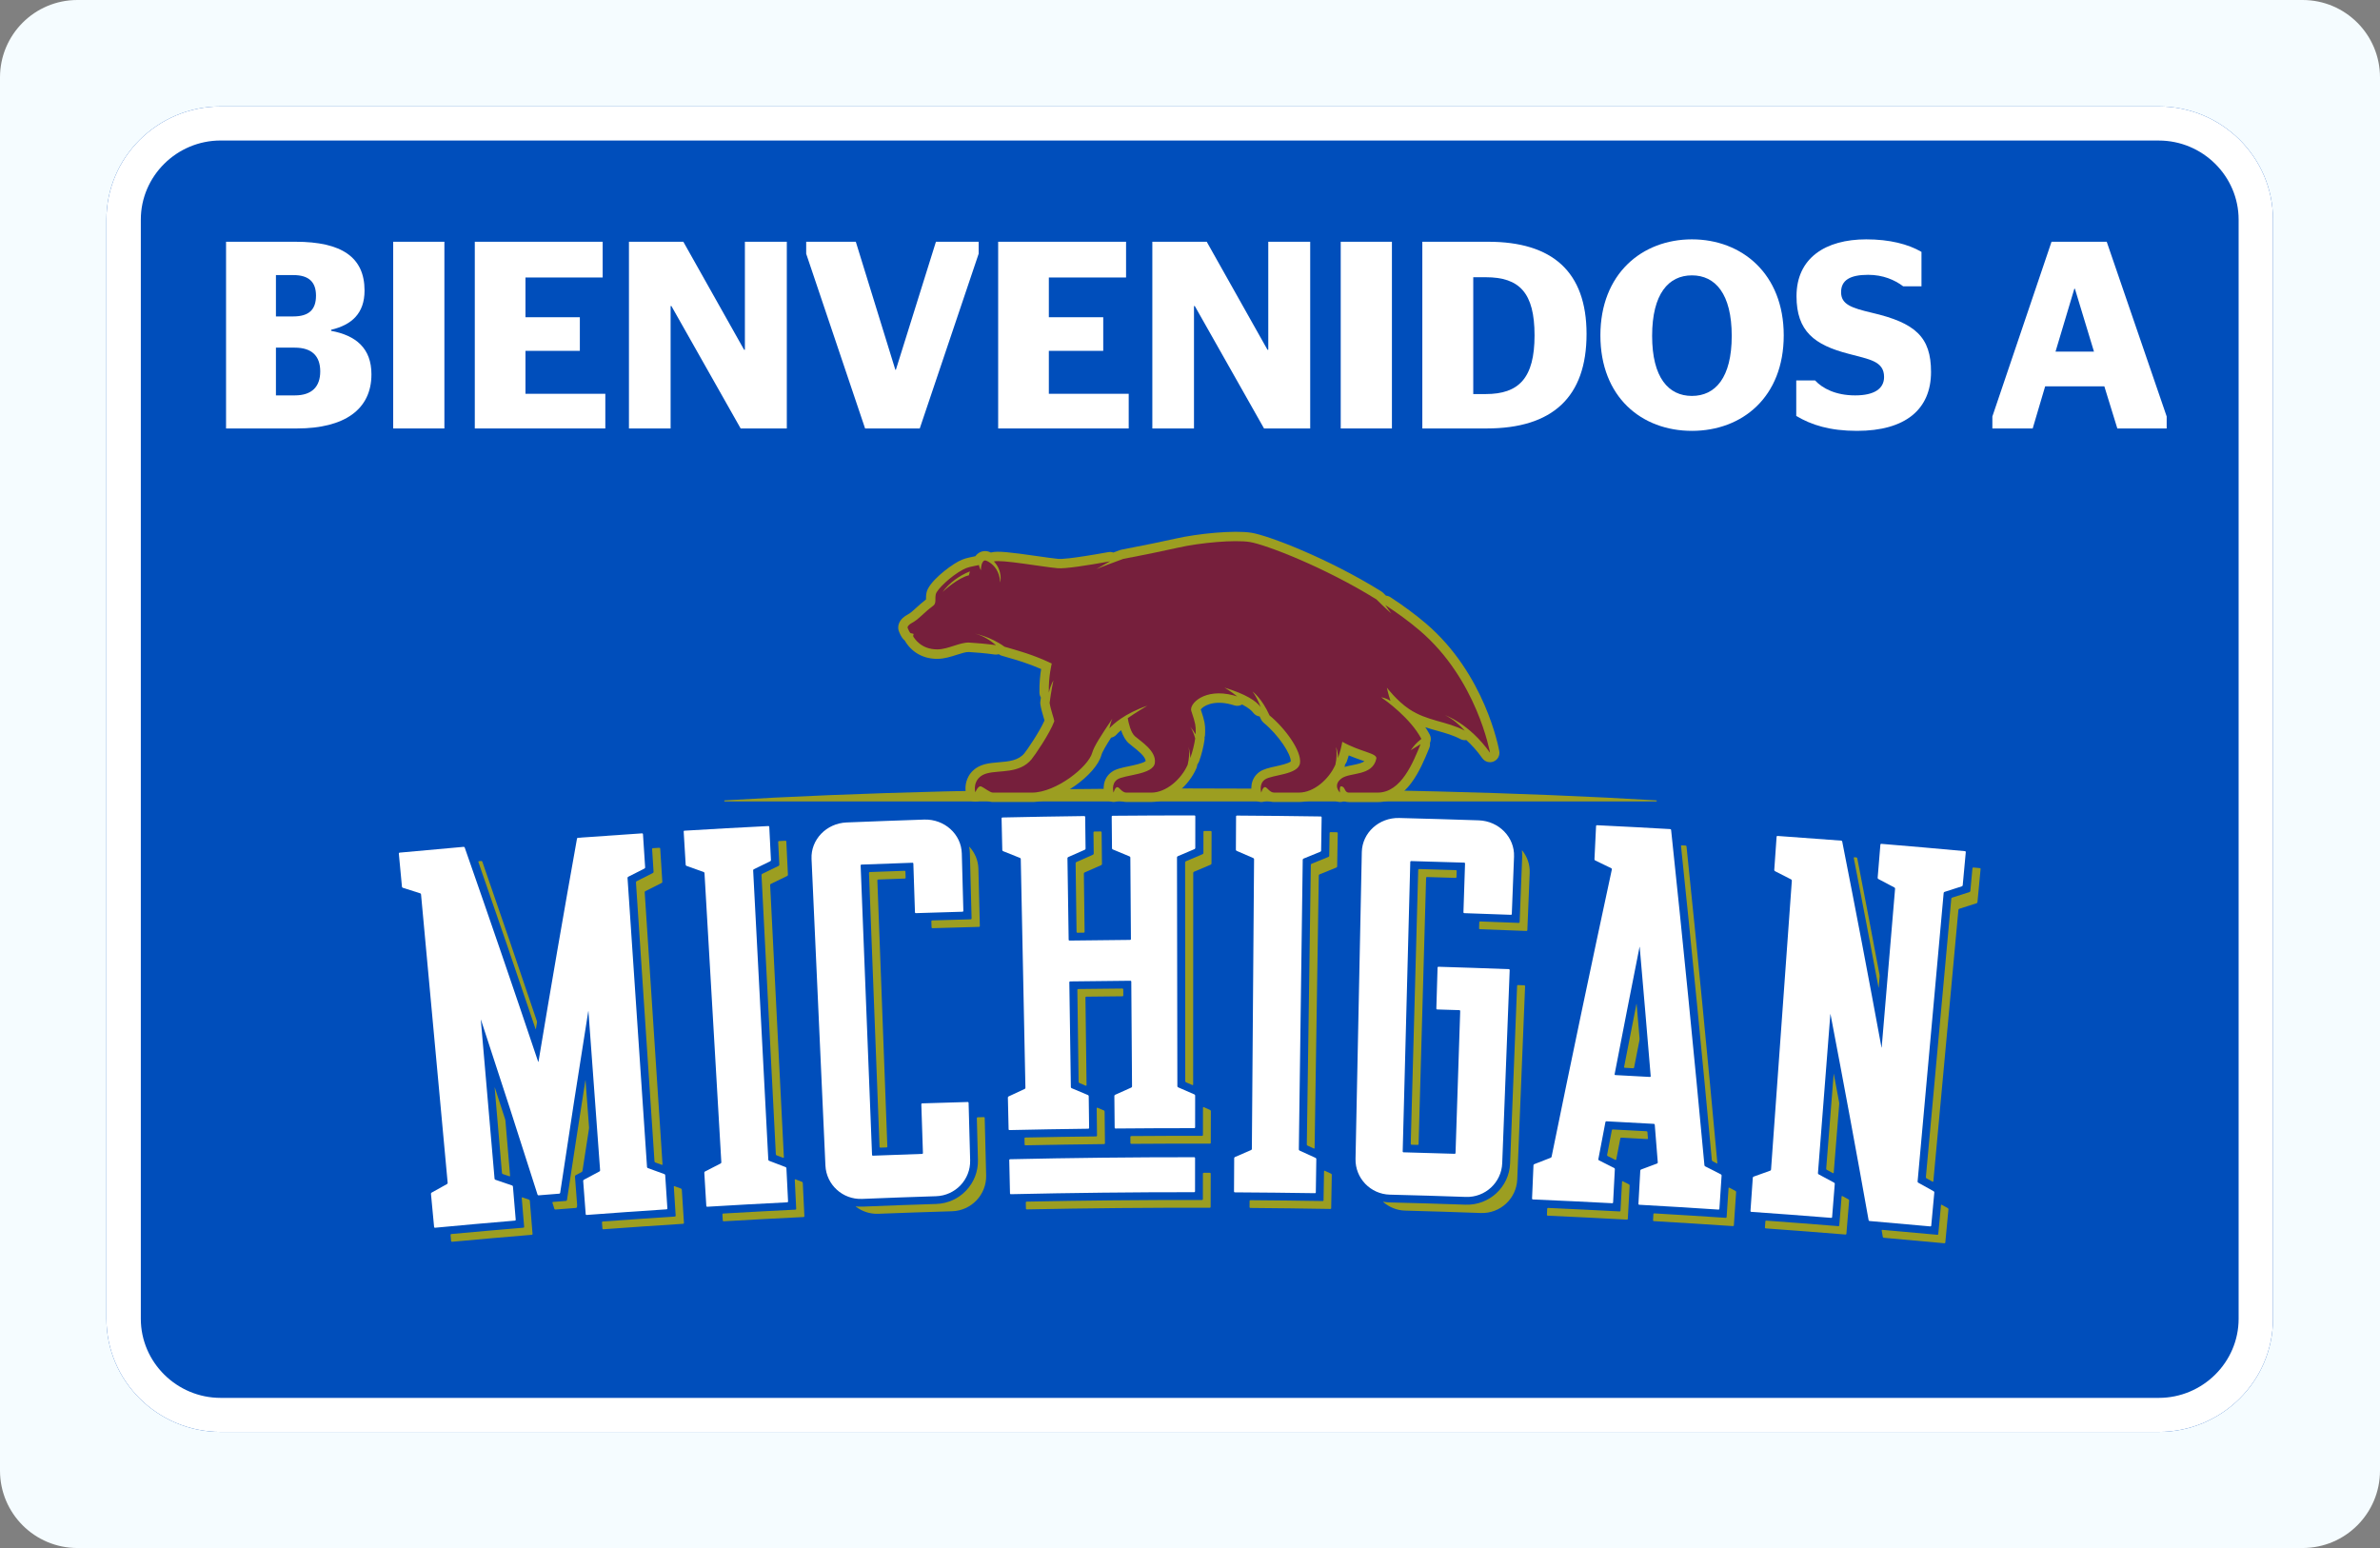 <?xml version="1.0" encoding="UTF-8"?> <svg xmlns="http://www.w3.org/2000/svg" width="246" height="160" viewBox="0 0 246 160" fill="none"><rect x="0" y="0" width="246" height="160" fill="#808080" stroke="none"/><path d="M0 8C0 3.582 3.582 0 8 0H238C242.418 0 246 3.582 246 8V152C246 156.418 242.418 160 238 160H8C3.582 160 0 156.418 0 152V8Z" fill="#F5FCFF"></path><path d="M223.134 11H22.808C16.298 11 11 16.248 11 22.697V136.303C11 142.752 16.298 148 22.808 148H223.134C229.644 148 234.942 142.752 234.942 136.303V22.697C234.942 16.248 229.644 11 223.134 11Z" fill="#004EBB"></path><path d="M223.134 14.526C227.67 14.526 231.387 18.203 231.387 22.701V136.307C231.387 140.801 227.674 144.482 223.134 144.482H22.808C18.272 144.482 14.556 140.804 14.556 136.307V22.697C14.556 18.203 18.268 14.522 22.808 14.522H223.134V14.526ZM223.134 11H22.808C16.298 11 11 16.248 11 22.697V136.303C11 142.752 16.298 148 22.808 148H223.134C229.644 148 234.942 142.752 234.942 136.303V22.697C234.942 16.248 229.644 11 223.134 11Z" fill="white"></path><g clip-path="url(#clip0_5578_9378)"><path d="M144.626 84.546C142.53 84.493 140.798 86.079 140.759 88.072C140.542 98.642 140.326 109.212 140.109 119.783C140.07 121.779 141.658 123.428 143.66 123.477C146.277 123.541 148.892 123.619 151.51 123.711C153.508 123.78 155.193 122.226 155.271 120.233C155.529 113.573 155.784 106.914 156.043 100.255C156.045 100.21 156.009 100.174 155.962 100.171C153.533 100.077 151.104 99.994 148.675 99.922C148.631 99.919 148.592 99.955 148.589 99.999C148.548 101.418 148.503 102.836 148.462 104.252C148.462 104.296 148.495 104.332 148.542 104.335C149.311 104.357 150.08 104.382 150.849 104.407C150.893 104.41 150.929 104.446 150.929 104.491C150.768 109.387 150.607 114.281 150.446 119.178C150.444 119.222 150.408 119.255 150.363 119.255C148.595 119.197 146.83 119.144 145.061 119.1C145.017 119.1 144.981 119.061 144.984 119.017C145.245 109.038 145.508 99.056 145.769 89.076C145.769 89.032 145.808 88.996 145.855 88.999C147.687 89.046 149.517 89.101 151.349 89.16C151.396 89.162 151.432 89.199 151.429 89.243C151.374 90.928 151.318 92.613 151.263 94.298C151.26 94.342 151.296 94.378 151.343 94.381C152.956 94.434 154.566 94.492 156.176 94.553C156.223 94.556 156.262 94.52 156.262 94.475C156.34 92.496 156.415 90.517 156.492 88.538C156.57 86.545 154.935 84.86 152.839 84.788C150.105 84.696 147.365 84.616 144.626 84.546Z" fill="white"></path><path d="M156.809 101.89C156.811 101.845 156.848 101.812 156.895 101.812C157.114 101.82 157.336 101.829 157.555 101.84C157.6 101.843 157.636 101.879 157.636 101.923C157.367 108.582 157.095 115.242 156.825 121.901C156.742 123.894 155.06 125.446 153.064 125.373C150.452 125.279 147.84 125.196 145.231 125.126C144.37 125.104 143.596 124.771 142.988 124.252C142.954 124.224 142.963 124.208 143.007 124.213C143.215 124.249 143.426 124.274 143.646 124.28C146.26 124.344 148.875 124.421 151.487 124.513C153.925 124.596 155.987 122.697 156.084 120.263C156.323 114.14 156.564 108.016 156.809 101.89ZM157.07 95.311C157.067 95.355 157.028 95.389 156.984 95.389C155.651 95.336 154.319 95.286 152.986 95.239C152.939 95.236 152.903 95.272 152.9 95.317C152.892 95.53 152.886 95.744 152.878 95.958C152.875 96.002 152.911 96.038 152.959 96.041C154.566 96.097 156.176 96.158 157.783 96.222C157.83 96.224 157.866 96.188 157.869 96.144C157.95 94.165 158.03 92.185 158.111 90.206C158.147 89.346 157.852 88.552 157.35 87.913C157.322 87.877 157.303 87.886 157.308 87.93C157.333 88.138 157.344 88.352 157.336 88.569C157.247 90.82 157.158 93.065 157.07 95.311ZM146.588 89.901C146.33 99.344 146.074 108.791 145.816 118.234C145.816 118.278 145.85 118.314 145.894 118.317C146.111 118.323 146.327 118.328 146.544 118.334C146.588 118.334 146.627 118.301 146.627 118.256C146.885 109.079 147.146 99.902 147.404 90.725C147.404 90.681 147.443 90.645 147.49 90.648C148.481 90.675 149.472 90.706 150.46 90.736C150.508 90.739 150.546 90.703 150.546 90.659C150.552 90.445 150.56 90.231 150.566 90.017C150.569 89.973 150.53 89.937 150.485 89.934C149.214 89.893 147.943 89.856 146.674 89.82C146.627 89.82 146.591 89.856 146.588 89.901Z" fill="#9C9E21"></path><path d="M87.51 85.007C85.414 85.093 83.79 86.786 83.882 88.779C84.359 99.341 84.839 109.904 85.317 120.463C85.408 122.456 87.105 123.999 89.103 123.916C91.651 123.811 94.202 123.719 96.751 123.638C98.749 123.575 100.329 121.915 100.276 119.919C100.223 117.94 100.168 115.958 100.115 113.979C100.115 113.934 100.076 113.898 100.032 113.901C98.458 113.945 96.881 113.992 95.307 114.042C95.263 114.045 95.227 114.081 95.229 114.126C95.285 115.811 95.34 117.496 95.396 119.18C95.399 119.225 95.363 119.261 95.318 119.264C93.619 119.319 91.918 119.383 90.219 119.45C90.175 119.453 90.136 119.416 90.136 119.372C89.742 109.396 89.347 99.419 88.956 89.446C88.953 89.401 88.989 89.365 89.037 89.362C90.796 89.293 92.559 89.229 94.319 89.171C94.366 89.168 94.405 89.204 94.405 89.249C94.46 90.933 94.516 92.618 94.572 94.303C94.574 94.348 94.61 94.381 94.657 94.381C96.27 94.328 97.88 94.278 99.493 94.234C99.54 94.234 99.576 94.195 99.574 94.151C99.521 92.171 99.465 90.19 99.413 88.21C99.36 86.215 97.617 84.643 95.521 84.71C92.848 84.802 90.177 84.896 87.51 85.007Z" fill="white"></path><path d="M100.967 115.564C100.967 115.519 101 115.483 101.048 115.48C101.264 115.475 101.481 115.469 101.697 115.464C101.741 115.464 101.78 115.497 101.78 115.541C101.83 117.521 101.88 119.502 101.93 121.482C101.98 123.477 100.401 125.135 98.405 125.193C95.859 125.268 93.317 125.357 90.771 125.454C89.911 125.487 89.117 125.207 88.476 124.729C88.44 124.702 88.448 124.685 88.492 124.691C88.703 124.713 88.914 124.724 89.134 124.715C91.679 124.61 94.227 124.518 96.773 124.438C99.21 124.36 101.142 122.328 101.081 119.894C101.045 118.453 101.006 117.01 100.967 115.564ZM100.426 94.936C100.426 94.981 100.39 95.017 100.345 95.019C99.013 95.056 97.68 95.094 96.348 95.133C96.301 95.133 96.265 95.172 96.267 95.217C96.273 95.43 96.281 95.644 96.287 95.858C96.287 95.902 96.326 95.936 96.373 95.936C97.98 95.886 99.59 95.841 101.197 95.799C101.245 95.799 101.281 95.761 101.278 95.716C101.228 93.737 101.178 91.755 101.128 89.776C101.106 88.915 100.759 88.144 100.218 87.539C100.187 87.505 100.17 87.514 100.179 87.558C100.218 87.766 100.243 87.977 100.248 88.194C100.306 90.439 100.365 92.688 100.426 94.936ZM89.819 90.217C90.183 99.658 90.546 109.099 90.91 118.542C90.913 118.586 90.949 118.62 90.993 118.62C91.21 118.611 91.427 118.603 91.64 118.595C91.685 118.592 91.721 118.556 91.718 118.511C91.374 109.337 91.029 100.163 90.685 90.989C90.683 90.945 90.719 90.909 90.766 90.906C91.687 90.872 92.606 90.839 93.528 90.806C93.575 90.803 93.611 90.767 93.608 90.722C93.6 90.509 93.594 90.295 93.586 90.081C93.583 90.037 93.547 90.004 93.5 90.004C92.298 90.045 91.099 90.087 89.897 90.134C89.855 90.137 89.819 90.173 89.819 90.217Z" fill="#9C9E21"></path><path d="M70.666 85.94C70.735 87.089 70.805 88.238 70.874 89.387C70.877 89.432 70.913 89.479 70.957 89.496C71.549 89.707 72.143 89.918 72.734 90.129C72.778 90.145 72.814 90.192 72.817 90.237C73.397 100.202 73.978 110.17 74.558 120.135C74.561 120.18 74.53 120.233 74.491 120.252C73.947 120.53 73.406 120.807 72.864 121.087C72.826 121.107 72.795 121.16 72.798 121.204C72.867 122.353 72.937 123.502 73.006 124.652C73.009 124.696 73.048 124.729 73.092 124.727C75.854 124.56 78.616 124.407 81.378 124.269C81.422 124.266 81.456 124.23 81.456 124.185C81.397 123.036 81.339 121.887 81.284 120.738C81.281 120.693 81.245 120.643 81.203 120.629C80.634 120.413 80.065 120.194 79.493 119.977C79.451 119.96 79.415 119.913 79.413 119.869C78.891 109.898 78.369 99.93 77.847 89.959C77.844 89.915 77.878 89.862 77.916 89.843C78.48 89.568 79.046 89.293 79.612 89.018C79.654 88.999 79.685 88.946 79.685 88.902C79.626 87.752 79.568 86.603 79.513 85.454C79.51 85.409 79.471 85.376 79.424 85.379C76.531 85.523 73.639 85.684 70.749 85.859C70.699 85.856 70.663 85.895 70.666 85.94Z" fill="white"></path><path d="M82.297 124.946C82.247 123.944 82.2 122.944 82.15 121.942C82.147 121.898 82.18 121.876 82.222 121.892C82.447 121.978 82.671 122.065 82.896 122.151C82.938 122.167 82.974 122.214 82.977 122.259C83.032 123.408 83.088 124.557 83.143 125.706C83.146 125.751 83.11 125.79 83.066 125.79C80.309 125.923 77.55 126.07 74.794 126.231C74.749 126.234 74.71 126.201 74.708 126.156C74.694 125.942 74.683 125.729 74.669 125.515C74.666 125.471 74.699 125.432 74.744 125.429C77.234 125.285 79.726 125.149 82.219 125.026C82.263 125.029 82.297 124.99 82.297 124.946ZM80.476 89.496C79.909 89.77 79.346 90.045 78.78 90.32C78.738 90.339 78.708 90.392 78.71 90.437C79.204 100.06 79.698 109.684 80.193 119.305C80.195 119.35 80.231 119.4 80.273 119.414C80.498 119.5 80.723 119.586 80.95 119.672C80.992 119.688 81.025 119.663 81.023 119.619C80.551 110.237 80.076 100.857 79.604 91.475C79.601 91.43 79.635 91.378 79.676 91.358C80.24 91.083 80.806 90.808 81.37 90.537C81.411 90.517 81.442 90.464 81.442 90.42C81.386 89.271 81.331 88.121 81.275 86.972C81.272 86.928 81.234 86.895 81.186 86.897C80.962 86.909 80.737 86.92 80.515 86.931C80.467 86.933 80.431 86.969 80.434 87.014C80.473 87.802 80.512 88.591 80.551 89.379C80.548 89.423 80.517 89.473 80.476 89.496Z" fill="#9C9E21"></path><path d="M127.762 84.374C127.757 85.526 127.751 86.675 127.743 87.827C127.743 87.872 127.776 87.922 127.818 87.941C128.395 88.191 128.973 88.441 129.547 88.691C129.589 88.71 129.622 88.76 129.622 88.804C129.547 98.786 129.469 108.771 129.394 118.753C129.394 118.797 129.361 118.847 129.32 118.864C128.759 119.105 128.201 119.347 127.643 119.591C127.601 119.608 127.568 119.661 127.568 119.705C127.562 120.857 127.557 122.006 127.549 123.158C127.549 123.203 127.585 123.239 127.629 123.239C130.394 123.255 133.158 123.283 135.923 123.325C135.968 123.325 136.004 123.291 136.004 123.247C136.02 122.095 136.04 120.946 136.056 119.794C136.056 119.749 136.026 119.7 135.984 119.68C135.432 119.425 134.877 119.172 134.322 118.92C134.28 118.9 134.249 118.85 134.249 118.806C134.383 108.824 134.519 98.842 134.652 88.857C134.652 88.813 134.688 88.763 134.73 88.746C135.31 88.507 135.893 88.271 136.476 88.033C136.517 88.016 136.553 87.966 136.553 87.922C136.57 86.77 136.589 85.621 136.606 84.469C136.606 84.424 136.57 84.388 136.523 84.388C133.628 84.344 130.732 84.313 127.837 84.296C127.801 84.294 127.762 84.33 127.762 84.374Z" fill="white"></path><path d="M136.803 124.06C136.82 123.058 136.836 122.056 136.853 121.054C136.853 121.01 136.886 120.99 136.928 121.007C137.147 121.107 137.364 121.21 137.583 121.309C137.625 121.329 137.655 121.379 137.655 121.423C137.636 122.575 137.614 123.724 137.594 124.876C137.594 124.921 137.558 124.957 137.514 124.954C134.755 124.907 131.995 124.871 129.233 124.851C129.189 124.851 129.153 124.815 129.153 124.771C129.156 124.557 129.156 124.343 129.159 124.13C129.159 124.085 129.195 124.049 129.239 124.049C131.734 124.069 134.227 124.096 136.723 124.138C136.764 124.141 136.8 124.105 136.803 124.06ZM137.314 88.566C136.731 88.802 136.151 89.04 135.568 89.276C135.526 89.293 135.49 89.343 135.49 89.387C135.351 99.022 135.213 108.657 135.074 118.292C135.074 118.337 135.104 118.387 135.146 118.406C135.365 118.506 135.585 118.606 135.804 118.709C135.846 118.728 135.879 118.706 135.879 118.661C136.023 109.268 136.167 99.877 136.312 90.484C136.312 90.439 136.348 90.389 136.39 90.373C136.97 90.137 137.553 89.898 138.133 89.665C138.174 89.648 138.211 89.598 138.211 89.554C138.23 88.402 138.252 87.253 138.272 86.101C138.272 86.056 138.235 86.02 138.188 86.02C137.963 86.017 137.739 86.012 137.514 86.009C137.467 86.009 137.428 86.042 137.428 86.087C137.414 86.875 137.403 87.666 137.389 88.455C137.392 88.496 137.356 88.546 137.314 88.566Z" fill="#9C9E21"></path><path d="M194.36 87.289C194.266 88.435 194.172 89.582 194.077 90.731C194.074 90.775 194.105 90.828 194.144 90.85C194.702 91.142 195.257 91.436 195.812 91.73C195.854 91.752 195.881 91.805 195.879 91.85C195.418 97.318 194.954 102.784 194.494 108.252C194.491 108.296 194.48 108.296 194.471 108.252C193.167 101.157 191.812 94.062 190.413 86.972C190.405 86.928 190.36 86.889 190.313 86.886C188.117 86.717 185.919 86.553 183.721 86.401C183.673 86.398 183.634 86.431 183.632 86.475C183.551 87.625 183.471 88.771 183.39 89.92C183.387 89.965 183.418 90.017 183.46 90.04C184.02 90.326 184.581 90.612 185.139 90.897C185.181 90.92 185.211 90.972 185.208 91.017C184.492 100.974 183.773 110.933 183.057 120.89C183.054 120.935 183.018 120.982 182.974 120.999C182.399 121.204 181.825 121.409 181.253 121.615C181.211 121.629 181.175 121.679 181.172 121.723C181.092 122.872 181.011 124.019 180.931 125.168C180.928 125.212 180.961 125.251 181.006 125.254C183.765 125.448 186.524 125.654 189.283 125.876C189.328 125.879 189.367 125.845 189.369 125.801C189.461 124.654 189.553 123.505 189.644 122.359C189.647 122.314 189.619 122.262 189.58 122.239C189.045 121.951 188.506 121.662 187.97 121.373C187.931 121.351 187.901 121.298 187.906 121.254C188.334 115.783 188.759 110.314 189.186 104.843C189.189 104.799 189.2 104.799 189.208 104.843C190.566 111.93 191.879 119.022 193.142 126.115C193.15 126.159 193.192 126.198 193.236 126.201C195.335 126.378 197.43 126.564 199.526 126.759C199.571 126.761 199.609 126.731 199.615 126.686C199.72 125.54 199.826 124.394 199.934 123.247C199.937 123.203 199.909 123.15 199.87 123.128C199.337 122.831 198.804 122.536 198.269 122.239C198.23 122.217 198.202 122.165 198.205 122.12C199.104 112.177 200.001 102.234 200.9 92.291C200.903 92.246 200.942 92.199 200.986 92.185C201.586 91.994 202.183 91.8 202.782 91.608C202.827 91.594 202.865 91.547 202.868 91.503C202.974 90.356 203.079 89.21 203.187 88.063C203.19 88.019 203.157 87.98 203.11 87.975C200.223 87.708 197.336 87.455 194.449 87.217C194.405 87.214 194.366 87.244 194.36 87.289Z" fill="white"></path><path d="M194.163 102.059C193.33 97.598 192.476 93.138 191.607 88.677C191.598 88.632 191.629 88.602 191.676 88.605C191.74 88.61 191.807 88.616 191.87 88.621C191.918 88.624 191.962 88.663 191.97 88.707C192.753 92.724 193.522 96.74 194.274 100.757C194.283 100.802 194.285 100.871 194.283 100.915C194.252 101.296 194.219 101.679 194.188 102.059C194.183 102.101 194.172 102.101 194.163 102.059ZM182.471 126.237C182.455 126.45 182.441 126.664 182.424 126.878C182.421 126.922 182.455 126.961 182.499 126.964C185.253 127.161 188.006 127.375 190.76 127.6C190.804 127.602 190.843 127.569 190.846 127.527C190.94 126.381 191.035 125.235 191.129 124.085C191.132 124.041 191.104 123.988 191.065 123.966C190.854 123.852 190.643 123.736 190.43 123.622C190.391 123.6 190.355 123.619 190.352 123.663C190.271 124.663 190.191 125.662 190.108 126.661C190.105 126.706 190.066 126.739 190.022 126.734C187.534 126.531 185.045 126.342 182.555 126.162C182.513 126.159 182.474 126.192 182.471 126.237ZM203.571 92.202C202.971 92.394 202.371 92.585 201.775 92.777C201.73 92.79 201.691 92.838 201.689 92.882C200.811 102.478 199.934 112.074 199.06 121.67C199.057 121.715 199.085 121.768 199.124 121.79C199.335 121.906 199.546 122.023 199.757 122.14C199.795 122.162 199.832 122.142 199.834 122.098C200.698 112.743 201.561 103.391 202.424 94.037C202.43 93.993 202.466 93.945 202.51 93.931C203.107 93.74 203.707 93.548 204.306 93.357C204.351 93.343 204.389 93.296 204.392 93.251C204.5 92.105 204.609 90.959 204.717 89.815C204.723 89.77 204.686 89.731 204.639 89.726C204.414 89.704 204.192 89.684 203.968 89.662C203.92 89.657 203.881 89.69 203.876 89.734C203.804 90.52 203.729 91.305 203.657 92.091C203.654 92.141 203.615 92.188 203.571 92.202ZM188.82 120.91C189.033 121.024 189.244 121.137 189.458 121.254C189.497 121.276 189.533 121.257 189.536 121.212C189.725 118.842 189.913 116.474 190.105 114.103C190.108 114.059 190.105 113.987 190.097 113.945C189.916 112.974 189.733 112.002 189.55 111.028C189.541 110.983 189.533 110.983 189.528 111.028C189.272 114.281 189.014 117.537 188.759 120.79C188.753 120.838 188.781 120.89 188.82 120.91ZM194.494 127.186C194.532 127.405 194.571 127.627 194.61 127.847C194.618 127.891 194.66 127.93 194.705 127.933C196.797 128.113 198.891 128.305 200.981 128.502C201.025 128.505 201.064 128.474 201.07 128.43C201.178 127.283 201.286 126.137 201.394 124.993C201.397 124.949 201.369 124.896 201.33 124.874C201.12 124.757 200.911 124.638 200.7 124.521C200.661 124.499 200.625 124.518 200.623 124.563C200.528 125.559 200.437 126.559 200.342 127.555C200.337 127.6 200.298 127.633 200.253 127.627C198.355 127.45 196.456 127.28 194.557 127.114C194.513 127.108 194.485 127.142 194.494 127.186Z" fill="#9C9E21"></path><path d="M59.64 86.673C58.264 94.356 56.937 102.04 55.66 109.726C55.651 109.77 55.635 109.77 55.621 109.729C53.142 102.342 50.611 94.964 48.032 87.597C48.018 87.555 47.968 87.525 47.921 87.528C45.714 87.719 43.507 87.919 41.3 88.127C41.253 88.133 41.22 88.171 41.223 88.216C41.331 89.362 41.439 90.509 41.547 91.652C41.55 91.697 41.592 91.744 41.633 91.758C42.233 91.95 42.833 92.138 43.432 92.33C43.477 92.344 43.515 92.391 43.518 92.435C44.437 102.376 45.353 112.319 46.272 122.259C46.275 122.303 46.247 122.356 46.208 122.378C45.675 122.675 45.142 122.972 44.609 123.269C44.57 123.292 44.542 123.344 44.545 123.389C44.654 124.535 44.762 125.682 44.87 126.825C44.876 126.87 44.914 126.903 44.959 126.897C47.715 126.636 50.472 126.389 53.231 126.159C53.275 126.156 53.309 126.117 53.306 126.073C53.209 124.926 53.111 123.78 53.017 122.634C53.014 122.589 52.975 122.542 52.934 122.528C52.356 122.331 51.779 122.131 51.202 121.937C51.16 121.923 51.121 121.876 51.118 121.831C50.647 116.36 50.172 110.889 49.7 105.421C49.697 105.376 49.706 105.376 49.719 105.418C51.699 111.43 53.647 117.451 55.563 123.478C55.577 123.519 55.624 123.552 55.668 123.547C56.382 123.489 57.095 123.433 57.808 123.375C57.853 123.372 57.894 123.333 57.9 123.289C58.835 117.035 59.804 110.781 60.803 104.53C60.812 104.485 60.82 104.485 60.823 104.53C61.225 110.006 61.625 115.483 62.028 120.96C62.03 121.004 62.002 121.057 61.961 121.079C61.422 121.365 60.884 121.651 60.345 121.94C60.306 121.962 60.276 122.015 60.279 122.059C60.365 123.205 60.451 124.355 60.54 125.501C60.542 125.546 60.581 125.579 60.626 125.576C63.385 125.368 66.144 125.174 68.906 124.993C68.951 124.99 68.984 124.951 68.981 124.907C68.906 123.758 68.831 122.611 68.756 121.462C68.753 121.418 68.717 121.371 68.676 121.354C68.104 121.146 67.529 120.938 66.957 120.729C66.916 120.716 66.88 120.666 66.877 120.621C66.205 110.661 65.533 100.699 64.862 90.739C64.859 90.695 64.889 90.642 64.931 90.623C65.492 90.34 66.052 90.054 66.613 89.77C66.655 89.751 66.685 89.698 66.683 89.654C66.608 88.505 66.533 87.358 66.458 86.209C66.455 86.165 66.416 86.131 66.369 86.134C64.159 86.278 61.95 86.431 59.74 86.592C59.693 86.592 59.649 86.628 59.64 86.673Z" fill="white"></path><path d="M55.352 106.345C53.414 100.588 51.443 94.834 49.445 89.09C49.431 89.049 49.456 89.01 49.503 89.007C49.583 89.001 49.661 88.993 49.742 88.988C49.789 88.985 49.836 89.015 49.853 89.057C51.76 94.545 53.639 100.038 55.49 105.534C55.504 105.576 55.51 105.645 55.502 105.69C55.465 105.906 55.429 106.126 55.393 106.342C55.385 106.387 55.365 106.389 55.352 106.345ZM46.569 127.638C46.588 127.852 46.608 128.066 46.627 128.277C46.63 128.321 46.672 128.355 46.716 128.349C49.467 128.094 52.221 127.855 54.971 127.627C55.016 127.625 55.049 127.586 55.046 127.541C54.952 126.395 54.858 125.248 54.763 124.099C54.76 124.055 54.721 124.008 54.68 123.994C54.452 123.916 54.225 123.836 53.997 123.758C53.955 123.744 53.925 123.766 53.928 123.811C54.011 124.81 54.094 125.809 54.177 126.806C54.18 126.85 54.147 126.889 54.102 126.892C51.615 127.1 49.128 127.319 46.641 127.547C46.599 127.555 46.566 127.594 46.569 127.638ZM51.968 121.348C52.196 121.426 52.423 121.504 52.654 121.582C52.695 121.595 52.726 121.573 52.723 121.529C52.562 119.633 52.404 117.734 52.243 115.838C52.24 115.794 52.226 115.725 52.212 115.683C51.86 114.595 51.504 113.504 51.149 112.416C51.135 112.374 51.127 112.374 51.13 112.418C51.382 115.361 51.632 118.301 51.885 121.243C51.887 121.285 51.923 121.332 51.968 121.348ZM62.219 126.339C62.236 126.553 62.25 126.767 62.266 126.981C62.269 127.025 62.308 127.058 62.352 127.056C65.106 126.853 67.862 126.664 70.619 126.489C70.663 126.486 70.697 126.448 70.694 126.403C70.621 125.254 70.549 124.105 70.474 122.958C70.472 122.914 70.436 122.867 70.394 122.85C70.169 122.767 69.942 122.684 69.717 122.6C69.675 122.584 69.644 122.609 69.647 122.653C69.711 123.652 69.775 124.654 69.839 125.654C69.841 125.698 69.808 125.737 69.764 125.74C67.274 125.901 64.784 126.073 62.294 126.253C62.25 126.256 62.216 126.295 62.219 126.339ZM67.485 90.231C66.924 90.514 66.363 90.797 65.803 91.081C65.761 91.1 65.731 91.153 65.733 91.197C66.372 100.813 67.01 110.425 67.649 120.041C67.651 120.085 67.688 120.133 67.729 120.149C67.957 120.232 68.182 120.313 68.409 120.396C68.451 120.413 68.484 120.388 68.479 120.344C67.865 110.97 67.252 101.598 66.638 92.224C66.635 92.18 66.666 92.127 66.708 92.108C67.268 91.825 67.829 91.541 68.39 91.261C68.431 91.242 68.462 91.189 68.459 91.144C68.387 89.995 68.315 88.846 68.24 87.7C68.237 87.655 68.198 87.622 68.151 87.625C67.926 87.639 67.704 87.652 67.479 87.666C67.432 87.669 67.399 87.708 67.402 87.752C67.451 88.541 67.501 89.329 67.554 90.115C67.557 90.159 67.526 90.212 67.485 90.231ZM60.204 121.029C60.426 119.575 60.651 118.123 60.878 116.668C60.884 116.624 60.889 116.552 60.884 116.51C60.764 114.895 60.645 113.282 60.523 111.666C60.52 111.622 60.512 111.622 60.504 111.666C59.857 115.788 59.224 119.913 58.602 124.038C58.597 124.083 58.555 124.121 58.511 124.124C58.058 124.16 57.608 124.194 57.156 124.23C57.111 124.232 57.087 124.271 57.1 124.313C57.167 124.524 57.234 124.735 57.3 124.946C57.314 124.988 57.361 125.021 57.406 125.015C58.116 124.96 58.83 124.904 59.54 124.849C59.585 124.846 59.626 124.807 59.632 124.763C59.638 124.729 59.643 124.696 59.646 124.663C59.651 124.618 59.654 124.546 59.651 124.505C59.577 123.536 59.504 122.567 59.429 121.595C59.427 121.551 59.454 121.498 59.493 121.476C59.701 121.365 59.907 121.254 60.115 121.143C60.159 121.126 60.196 121.074 60.204 121.029Z" fill="#9C9E21"></path><path d="M176.173 120.443C175.099 108.888 173.952 97.332 172.728 85.779C172.723 85.734 172.681 85.695 172.637 85.693C170.111 85.548 167.587 85.415 165.061 85.293C165.014 85.29 164.975 85.323 164.972 85.368C164.917 86.517 164.861 87.666 164.806 88.816C164.803 88.86 164.836 88.913 164.878 88.932C165.436 89.201 165.991 89.471 166.546 89.74C166.588 89.759 166.613 89.812 166.605 89.854C164.473 99.747 162.396 109.648 160.376 119.555C160.367 119.6 160.326 119.647 160.284 119.663C159.715 119.886 159.149 120.105 158.58 120.327C158.538 120.344 158.502 120.393 158.502 120.438C158.452 121.587 158.405 122.736 158.355 123.888C158.352 123.933 158.388 123.969 158.433 123.972C161.172 124.088 163.909 124.219 166.646 124.363C166.691 124.366 166.73 124.332 166.732 124.288C166.793 123.139 166.854 121.99 166.913 120.84C166.916 120.796 166.885 120.743 166.846 120.724C166.319 120.457 165.791 120.191 165.264 119.927C165.225 119.908 165.197 119.855 165.206 119.813C165.45 118.531 165.694 117.248 165.941 115.969C165.95 115.924 165.994 115.891 166.038 115.894C167.676 115.977 169.311 116.066 170.949 116.16C170.993 116.163 171.032 116.202 171.038 116.246C171.143 117.548 171.249 118.847 171.351 120.149C171.354 120.194 171.324 120.241 171.282 120.257C170.727 120.463 170.174 120.671 169.622 120.879C169.58 120.896 169.544 120.943 169.542 120.988C169.478 122.137 169.414 123.286 169.35 124.435C169.347 124.48 169.381 124.518 169.425 124.521C172.162 124.674 174.899 124.84 177.633 125.021C177.678 125.024 177.716 124.99 177.719 124.946C177.794 123.797 177.872 122.65 177.947 121.501C177.95 121.457 177.919 121.404 177.88 121.384C177.597 121.237 176.548 120.693 176.259 120.557C176.215 120.535 176.176 120.488 176.173 120.443ZM166.888 111.033C167.734 106.65 168.592 102.27 169.461 97.89C169.469 97.845 169.48 97.848 169.483 97.89C169.872 102.339 170.249 106.786 170.619 111.236C170.621 111.28 170.588 111.314 170.544 111.311C169.347 111.244 168.151 111.178 166.954 111.117C166.91 111.117 166.879 111.078 166.888 111.033Z" fill="white"></path><path d="M168.806 110.412C168.514 110.395 168.226 110.381 167.934 110.364C167.89 110.362 167.859 110.325 167.868 110.281C168.29 108.113 168.714 105.945 169.142 103.78C169.15 103.736 169.161 103.738 169.164 103.78C169.267 104.968 169.369 106.153 169.469 107.341C169.472 107.386 169.469 107.458 169.461 107.5C169.275 108.443 169.089 109.39 168.903 110.334C168.895 110.381 168.853 110.414 168.806 110.412ZM166.605 116.807C166.441 117.662 166.277 118.517 166.113 119.372C166.105 119.416 166.13 119.466 166.172 119.489C166.438 119.622 166.705 119.758 166.971 119.891C167.01 119.91 167.049 119.891 167.057 119.849C167.199 119.119 167.338 118.389 167.479 117.659C167.487 117.615 167.532 117.582 167.576 117.584C168.47 117.632 169.364 117.681 170.258 117.731C170.302 117.734 170.335 117.701 170.333 117.657C170.316 117.44 170.297 117.223 170.28 117.01C170.277 116.965 170.238 116.926 170.191 116.926C169.028 116.86 167.865 116.799 166.702 116.738C166.657 116.729 166.613 116.763 166.605 116.807ZM159.92 124.926C159.912 125.14 159.901 125.354 159.893 125.568C159.89 125.612 159.926 125.648 159.97 125.651C162.705 125.773 165.436 125.909 168.167 126.056C168.212 126.059 168.251 126.026 168.254 125.981C168.317 124.832 168.378 123.683 168.442 122.534C168.445 122.489 168.415 122.437 168.376 122.417C168.162 122.309 167.945 122.198 167.732 122.09C167.693 122.07 167.657 122.09 167.657 122.134C167.604 123.136 167.548 124.135 167.496 125.137C167.493 125.182 167.454 125.215 167.41 125.212C164.942 125.079 162.477 124.96 160.009 124.849C159.962 124.849 159.923 124.882 159.92 124.926ZM178.38 125.873C175.915 125.709 173.447 125.554 170.982 125.412C170.938 125.409 170.899 125.443 170.896 125.487C170.885 125.701 170.871 125.915 170.86 126.128C170.857 126.173 170.891 126.212 170.935 126.214C173.666 126.373 176.398 126.545 179.129 126.728C179.174 126.731 179.213 126.697 179.215 126.653C179.293 125.504 179.371 124.357 179.449 123.208C179.451 123.164 179.421 123.111 179.382 123.092C179.168 122.981 178.957 122.867 178.743 122.756C178.705 122.736 178.668 122.753 178.666 122.797C178.599 123.797 178.532 124.796 178.466 125.798C178.463 125.842 178.424 125.876 178.38 125.873ZM177.508 120.205C176.512 109.296 175.449 98.387 174.319 87.48C174.313 87.436 174.272 87.397 174.227 87.394C174.094 87.386 173.961 87.378 173.827 87.372C173.78 87.369 173.747 87.403 173.752 87.447C174.879 98.267 175.943 109.087 176.939 119.908C176.942 119.952 176.978 120.005 177.02 120.024C177.161 120.099 177.303 120.171 177.447 120.246C177.483 120.269 177.511 120.249 177.508 120.205Z" fill="#9C9E21"></path><path d="M104.395 123.353C104.37 122.201 104.342 121.051 104.317 119.899C104.317 119.855 104.351 119.819 104.395 119.816C110.744 119.675 117.095 119.605 123.443 119.608C123.487 119.608 123.524 119.644 123.524 119.688C123.524 120.84 123.524 121.99 123.521 123.142C123.521 123.186 123.485 123.222 123.44 123.222C117.117 123.219 110.796 123.289 104.473 123.43C104.434 123.433 104.398 123.397 104.395 123.353ZM123.529 116.518C123.529 115.422 123.529 114.328 123.532 113.232C123.532 113.187 123.499 113.137 123.457 113.118C122.896 112.871 122.333 112.627 121.769 112.382C121.728 112.366 121.694 112.313 121.694 112.269C121.68 104.382 121.669 96.496 121.655 88.613C121.655 88.569 121.689 88.519 121.733 88.499C122.311 88.252 122.891 88.005 123.468 87.761C123.51 87.744 123.546 87.691 123.546 87.647C123.546 86.55 123.546 85.457 123.549 84.36C123.549 84.316 123.51 84.28 123.465 84.28C120.639 84.28 117.816 84.291 114.991 84.316C114.943 84.316 114.907 84.352 114.907 84.396C114.918 85.493 114.927 86.587 114.938 87.683C114.938 87.727 114.974 87.777 115.016 87.794C115.596 88.035 116.176 88.277 116.756 88.519C116.798 88.535 116.834 88.585 116.834 88.629C116.853 91.442 116.875 94.253 116.895 97.065C116.895 97.11 116.859 97.146 116.812 97.146C114.721 97.16 112.631 97.185 110.541 97.215C110.494 97.215 110.458 97.179 110.458 97.138C110.416 94.326 110.374 91.514 110.333 88.702C110.333 88.657 110.366 88.607 110.408 88.588C110.982 88.332 111.557 88.08 112.131 87.827C112.173 87.808 112.206 87.758 112.206 87.713C112.193 86.617 112.179 85.523 112.165 84.427C112.165 84.382 112.126 84.346 112.079 84.346C109.256 84.382 106.43 84.433 103.607 84.493C103.56 84.493 103.524 84.532 103.524 84.577C103.549 85.673 103.574 86.767 103.599 87.863C103.599 87.908 103.635 87.958 103.679 87.974C104.262 88.208 104.848 88.441 105.431 88.674C105.472 88.691 105.508 88.741 105.508 88.785C105.669 96.668 105.828 104.552 105.989 112.438C105.989 112.482 105.958 112.532 105.916 112.552C105.358 112.81 104.803 113.068 104.248 113.326C104.206 113.346 104.176 113.396 104.176 113.44C104.201 114.536 104.226 115.63 104.251 116.727C104.251 116.771 104.29 116.807 104.334 116.804C107.054 116.743 109.772 116.696 112.492 116.663C112.537 116.663 112.573 116.627 112.573 116.582C112.559 115.486 112.545 114.392 112.531 113.296C112.531 113.251 112.498 113.201 112.456 113.185C111.893 112.946 111.326 112.707 110.76 112.471C110.719 112.455 110.685 112.405 110.685 112.36C110.633 108.746 110.58 105.132 110.527 101.518C110.527 101.473 110.563 101.437 110.608 101.437C112.687 101.407 114.769 101.385 116.848 101.368C116.892 101.368 116.931 101.404 116.931 101.448C116.956 105.063 116.984 108.679 117.009 112.294C117.009 112.338 116.975 112.388 116.934 112.407C116.373 112.657 115.812 112.907 115.254 113.16C115.213 113.179 115.179 113.229 115.182 113.273C115.193 114.37 115.202 115.464 115.213 116.56C115.213 116.604 115.249 116.641 115.296 116.641C118.016 116.616 120.734 116.604 123.454 116.604C123.493 116.599 123.529 116.563 123.529 116.518Z" fill="white"></path><path d="M124.473 85.887C124.698 85.887 124.923 85.887 125.147 85.887C125.195 85.887 125.231 85.923 125.231 85.968C125.228 87.064 125.225 88.158 125.222 89.254C125.222 89.299 125.189 89.349 125.145 89.368C124.567 89.612 123.99 89.856 123.413 90.103C123.371 90.12 123.335 90.173 123.335 90.217C123.332 97.512 123.329 104.807 123.326 112.105C123.326 112.149 123.293 112.171 123.252 112.152C123.029 112.055 122.807 111.958 122.585 111.861C122.544 111.844 122.51 111.791 122.51 111.747C122.505 104.208 122.502 96.671 122.496 89.132C122.496 89.088 122.53 89.038 122.574 89.018C123.152 88.771 123.729 88.527 124.309 88.283C124.351 88.266 124.387 88.213 124.387 88.169C124.387 87.436 124.39 86.7 124.39 85.968C124.387 85.923 124.426 85.887 124.473 85.887ZM124.248 124.027C118.199 124.019 112.151 124.077 106.105 124.199C106.061 124.199 106.025 124.238 106.027 124.283C106.033 124.496 106.036 124.71 106.041 124.924C106.041 124.968 106.08 125.004 106.125 125.001C112.434 124.874 118.744 124.815 125.053 124.832C125.097 124.832 125.134 124.796 125.134 124.752C125.136 123.6 125.139 122.45 125.142 121.298C125.142 121.254 125.106 121.218 125.061 121.218C124.845 121.218 124.631 121.218 124.415 121.218C124.37 121.218 124.334 121.254 124.334 121.298C124.331 122.181 124.331 123.064 124.331 123.949C124.329 123.991 124.292 124.027 124.248 124.027ZM116.837 117.504C116.839 117.718 116.839 117.931 116.842 118.145C116.842 118.19 116.878 118.226 116.923 118.226C119.637 118.206 122.352 118.198 125.067 118.206C125.111 118.206 125.147 118.17 125.147 118.126C125.15 117.029 125.153 115.936 125.156 114.839C125.156 114.795 125.122 114.745 125.081 114.725C124.859 114.628 124.637 114.531 124.417 114.431C124.376 114.414 124.342 114.434 124.342 114.478C124.34 115.425 124.34 116.371 124.337 117.318C124.337 117.362 124.301 117.398 124.256 117.398C121.811 117.396 119.363 117.401 116.917 117.421C116.873 117.423 116.837 117.459 116.837 117.504ZM111.357 102.306C111.401 105.479 111.443 108.652 111.487 111.825C111.487 111.869 111.524 111.919 111.562 111.936C111.787 112.03 112.009 112.124 112.234 112.219C112.276 112.235 112.309 112.213 112.309 112.169C112.27 109.143 112.231 106.12 112.193 103.094C112.193 103.05 112.229 103.014 112.273 103.014C113.525 102.997 114.777 102.986 116.026 102.975C116.07 102.975 116.109 102.939 116.106 102.895C116.104 102.681 116.104 102.467 116.101 102.253C116.101 102.209 116.062 102.173 116.018 102.173C114.491 102.187 112.961 102.203 111.435 102.223C111.393 102.226 111.357 102.262 111.357 102.306ZM105.891 117.659C105.897 117.873 105.9 118.087 105.905 118.301C105.905 118.345 105.944 118.381 105.989 118.378C108.703 118.323 111.415 118.281 114.13 118.251C114.175 118.251 114.211 118.215 114.211 118.17C114.199 117.074 114.188 115.98 114.174 114.883C114.174 114.839 114.141 114.789 114.1 114.772C113.877 114.678 113.655 114.584 113.431 114.489C113.389 114.473 113.356 114.492 113.356 114.537C113.367 115.483 113.378 116.43 113.389 117.376C113.389 117.421 113.353 117.457 113.308 117.457C110.863 117.484 108.415 117.523 105.969 117.573C105.925 117.576 105.889 117.615 105.891 117.659ZM111.177 89.213C111.21 91.583 111.24 93.954 111.274 96.324C111.274 96.369 111.313 96.405 111.357 96.405C111.579 96.402 111.801 96.399 112.023 96.396C112.07 96.396 112.106 96.36 112.106 96.316C112.082 94.306 112.057 92.299 112.029 90.29C112.029 90.245 112.062 90.195 112.104 90.176C112.678 89.923 113.253 89.671 113.828 89.418C113.869 89.398 113.902 89.349 113.902 89.304C113.891 88.208 113.88 87.114 113.866 86.017C113.866 85.973 113.828 85.937 113.78 85.937C113.555 85.94 113.331 85.942 113.106 85.945C113.059 85.945 113.023 85.981 113.023 86.026C113.031 86.759 113.039 87.494 113.048 88.227C113.048 88.272 113.014 88.321 112.973 88.341C112.398 88.594 111.823 88.846 111.249 89.102C111.21 89.118 111.177 89.168 111.177 89.213Z" fill="#9C9E21"></path><path d="M74.869 82.728V82.834H171.238V82.728C144.14 81.079 101.964 81.079 74.869 82.728Z" fill="#9C9E21"></path><path d="M138.508 82.897C138.263 82.897 138.025 82.806 137.839 82.631C137.753 82.55 137.403 82.192 137.272 81.651C136.426 82.389 135.382 82.895 134.272 82.895H131.69C131.396 82.895 131.149 82.814 130.946 82.706C130.791 82.82 130.602 82.889 130.402 82.895C129.972 82.911 129.58 82.634 129.447 82.223C129.261 81.648 129.203 80.491 130.169 79.791C130.588 79.489 131.177 79.358 131.854 79.208C132.295 79.111 133.203 78.911 133.414 78.7C133.456 77.976 132.173 75.983 130.608 74.698C130.491 74.6 130.397 74.478 130.335 74.34C130.291 74.24 130.247 74.142 130.199 74.051C129.941 74.02 129.694 73.887 129.53 73.662C129.389 73.471 129.078 73.168 128.39 72.816C128.159 72.954 127.876 72.996 127.604 72.913C127.487 72.877 127.365 72.841 127.238 72.807C125.364 72.316 124.331 73.01 124.115 73.332C124.534 74.578 124.57 74.914 124.567 75.569V75.608C124.567 75.716 124.562 75.838 124.553 75.969C124.548 76.052 124.531 76.135 124.503 76.213C124.512 76.294 124.512 76.377 124.501 76.46C124.403 77.162 124.206 77.954 123.945 78.686C123.904 78.803 123.843 78.906 123.768 78.995C123.751 79.075 123.735 79.158 123.715 79.244C123.701 79.303 123.682 79.361 123.657 79.416C122.905 81.143 121.064 82.892 119.007 82.892H116.426C116.131 82.892 115.882 82.811 115.679 82.7C115.524 82.814 115.335 82.883 115.132 82.889C114.702 82.895 114.316 82.631 114.183 82.22C113.997 81.645 113.939 80.488 114.905 79.788C115.329 79.48 115.959 79.35 116.689 79.197C117.175 79.097 118.161 78.889 118.413 78.667C118.408 78.192 117.572 77.543 117.117 77.185C116.945 77.049 116.789 76.929 116.67 76.821C116.342 76.532 116.079 76.08 115.876 75.475C115.596 75.705 115.449 75.872 115.413 75.916C115.263 76.091 115.06 76.202 114.846 76.241C114.352 77.007 113.933 77.707 113.841 78.048C113.295 80.049 109.489 82.895 106.66 82.895H102.635C102.252 82.895 101.903 82.714 101.567 82.506C101.375 82.734 101.086 82.87 100.778 82.856C100.37 82.836 100.018 82.57 99.893 82.181C99.743 81.709 99.721 80.954 100.104 80.252C100.337 79.822 100.817 79.255 101.764 78.997C102.23 78.87 102.741 78.828 103.238 78.786C104.27 78.7 105.247 78.617 105.878 77.862C106.158 77.526 107.443 75.639 107.962 74.467C107.94 74.387 107.912 74.301 107.89 74.223C107.757 73.776 107.59 73.218 107.529 72.768C107.518 72.685 107.518 72.602 107.529 72.519C107.549 72.377 107.565 72.235 107.587 72.097C107.499 71.955 107.446 71.786 107.44 71.608C107.415 70.62 107.515 69.746 107.612 69.149C106.258 68.557 105.034 68.205 104.259 67.983C104.051 67.922 103.871 67.872 103.723 67.825C103.685 67.814 103.643 67.802 103.596 67.791C103.474 67.761 103.36 67.708 103.257 67.633C103.249 67.627 103.24 67.622 103.235 67.616C103.102 67.658 102.957 67.669 102.813 67.65C101.855 67.511 100.684 67.422 100.14 67.391C99.837 67.378 99.357 67.53 98.891 67.68C98.291 67.872 97.614 68.091 96.917 68.097C95.543 68.116 94.383 67.516 93.653 66.428C93.6 66.359 93.558 66.287 93.525 66.215C93.27 66.017 93.097 65.698 92.956 65.365C92.831 65.115 92.806 64.829 92.881 64.552C93.039 63.98 93.561 63.658 93.778 63.544C94.086 63.383 94.341 63.153 94.694 62.828C94.963 62.584 95.29 62.284 95.712 61.959C95.712 61.951 95.712 61.94 95.712 61.931C95.712 61.754 95.712 61.512 95.771 61.237C95.993 60.172 98.022 58.587 99.049 58.034C99.596 57.74 99.959 57.668 100.559 57.543C100.637 57.526 100.72 57.51 100.812 57.49C100.848 57.44 100.889 57.39 100.931 57.346C101.261 57.002 101.728 56.874 102.175 57.01C102.219 57.024 102.311 57.054 102.43 57.11C102.441 57.107 102.452 57.102 102.466 57.099C103.104 56.921 104.454 57.085 107.174 57.474C108.062 57.601 108.903 57.721 109.417 57.768C109.617 57.787 110.574 57.787 114.566 57.065C114.744 57.035 114.918 57.051 115.074 57.11C115.285 57.032 115.515 56.949 115.768 56.854C115.818 56.838 115.868 56.824 115.921 56.813C118.119 56.396 120.395 55.922 121.511 55.669C123.782 55.153 127.557 54.778 129.345 55.064C131.077 55.342 137.217 57.67 142.78 61.127C142.843 61.165 142.902 61.212 142.957 61.268C143.06 61.371 143.16 61.471 143.257 61.568C143.415 61.579 143.573 61.632 143.715 61.723C145.084 62.617 146.31 63.528 147.365 64.424C153.494 69.64 154.91 77.315 154.968 77.64C155.049 78.087 154.805 78.531 154.385 78.706C153.966 78.881 153.48 78.742 153.217 78.37C152.67 77.596 152.098 76.979 151.562 76.491C151.36 76.524 151.146 76.493 150.954 76.391C150.202 75.994 149.422 75.775 148.595 75.544C148.176 75.428 147.751 75.308 147.324 75.164C147.49 75.414 147.646 75.669 147.782 75.93C147.926 76.208 147.926 76.527 147.801 76.793C147.823 76.96 147.804 77.135 147.737 77.299L147.682 77.434C146.841 79.48 145.436 82.903 142.413 82.903H139.432C139.235 82.903 139.063 82.87 138.918 82.811C138.788 82.867 138.646 82.897 138.508 82.897ZM140.342 80.954H142.413C143.626 80.954 144.528 79.627 145.183 78.287C145.158 78.264 145.136 78.242 145.111 78.217C144.789 77.876 144.756 77.354 145.034 76.977C145.281 76.638 145.45 76.416 145.672 76.188C144.598 74.623 142.796 73.285 142.213 72.874C141.852 72.618 141.708 72.152 141.864 71.739C141.958 71.486 142.152 71.289 142.388 71.189C142.344 70.775 142.569 70.373 142.952 70.198C143.363 70.012 143.854 70.134 144.126 70.495C144.134 70.506 145.084 71.744 146.177 72.477C146.929 72.982 147.701 73.257 148.509 73.496C148.723 73.068 149.222 72.857 149.683 73.01C149.75 73.032 150.677 73.351 151.893 74.248C150.888 71.75 149.109 68.46 146.097 65.898C145.489 65.382 144.82 64.86 144.093 64.338C143.782 64.433 143.432 64.369 143.171 64.144C143.143 64.119 142.474 63.539 141.653 62.714C136.306 59.408 130.391 57.199 129.031 56.979C127.671 56.763 124.223 57.046 121.944 57.562C120.825 57.818 118.558 58.29 116.362 58.706C114.497 59.386 113.922 59.625 113.747 59.708C113.314 59.911 112.803 59.766 112.54 59.38C110.036 59.772 109.464 59.722 109.247 59.703C108.681 59.653 107.818 59.528 106.902 59.397C106.169 59.292 105.156 59.147 104.329 59.056C104.448 59.619 104.412 60.124 104.331 60.444C104.215 60.91 103.773 61.221 103.296 61.176C102.816 61.129 102.444 60.741 102.419 60.26C102.402 59.947 102.336 59.678 102.216 59.455C102.091 59.655 101.897 59.811 101.658 59.877C101.45 59.938 101.234 59.925 101.042 59.85C100.92 60.13 100.673 60.338 100.37 60.407C99.64 60.577 98.408 61.576 98.133 61.856C98 61.995 97.833 62.084 97.658 62.126C97.644 62.489 97.558 63.008 97.039 63.394C96.617 63.708 96.309 63.988 96.012 64.26C95.751 64.499 95.501 64.727 95.216 64.935C95.271 65.007 95.318 65.088 95.352 65.174C95.396 65.29 95.418 65.412 95.418 65.534C95.779 65.951 96.273 66.165 96.906 66.151C97.308 66.148 97.814 65.984 98.302 65.826C98.788 65.671 99.288 65.51 99.793 65.46C99.796 65.407 99.801 65.354 99.812 65.299C99.918 64.779 100.417 64.438 100.939 64.535C101.011 64.549 102.691 64.863 104.262 65.954C104.279 65.959 104.295 65.965 104.312 65.968C104.445 66.009 104.612 66.056 104.806 66.112C105.769 66.389 107.379 66.853 109.147 67.711C109.564 67.913 109.78 68.382 109.664 68.829C109.664 68.835 109.592 69.121 109.519 69.582C109.786 69.806 109.919 70.167 109.844 70.525C109.841 70.537 109.628 71.555 109.483 72.624C109.539 72.921 109.664 73.343 109.761 73.662C109.894 74.109 109.95 74.298 109.958 74.495C109.964 74.625 109.944 74.756 109.9 74.878C109.361 76.341 107.721 78.692 107.382 79.103C106.23 80.482 104.601 80.621 103.413 80.721C103.099 80.749 102.796 80.774 102.541 80.818C102.621 80.868 102.708 80.921 102.769 80.954H106.671C108.756 80.954 111.698 78.556 111.976 77.537C112.193 76.741 112.953 75.572 114.18 73.745C114.452 73.34 114.98 73.201 115.413 73.412C116.101 72.954 117.042 72.452 118.288 72.022C118.76 71.858 119.279 72.08 119.487 72.532C119.696 72.985 119.529 73.523 119.099 73.776C119.091 73.781 118.349 74.217 117.672 74.662C117.797 75.111 117.925 75.322 117.972 75.369C118.066 75.453 118.188 75.547 118.327 75.655C119.163 76.308 120.559 77.398 120.351 78.978C120.187 80.213 118.941 80.677 117.783 80.951H119.024C120.029 80.951 121.283 79.961 121.855 78.725C122.025 77.931 121.952 77.593 121.925 77.507C121.772 77.013 122.03 76.485 122.513 76.308C122.519 76.305 122.527 76.302 122.533 76.299C122.388 75.866 122.236 75.65 122.236 75.647C121.908 75.228 121.983 74.631 122.397 74.298C122.399 74.298 122.399 74.295 122.402 74.295C122.358 74.153 122.302 73.99 122.238 73.798C122.038 73.207 122.241 72.507 122.78 71.93C123.349 71.319 124.345 70.784 125.683 70.706C125.686 70.703 125.686 70.698 125.689 70.695C125.883 70.237 126.388 69.998 126.863 70.142C127.582 70.359 128.215 70.589 128.764 70.834C128.773 70.823 128.781 70.814 128.792 70.806C129.128 70.456 129.669 70.409 130.061 70.692C130.177 70.775 131.19 71.541 132.04 73.346C133.614 74.7 135.59 77.237 135.36 78.992C135.199 80.216 134.038 80.677 132.959 80.951H134.297C135.301 80.951 136.553 79.961 137.128 78.728C137.214 78.29 137.231 77.768 137.167 77.371C137.089 76.888 137.383 76.421 137.855 76.283C137.866 76.28 137.875 76.277 137.886 76.274C137.98 76.063 138.147 75.891 138.36 75.791C138.644 75.658 138.977 75.669 139.251 75.825C140.023 76.26 140.781 76.521 141.392 76.732C142.33 77.057 143.496 77.462 143.238 78.631C142.838 80.341 141.35 80.746 140.342 80.954ZM139.032 79.003C139.018 79.086 139.002 79.169 138.982 79.25C138.982 79.255 138.979 79.264 138.977 79.269C139.232 79.194 139.496 79.142 139.757 79.089C140.409 78.959 140.8 78.853 141.031 78.678C140.928 78.642 140.825 78.606 140.728 78.573C140.356 78.442 139.904 78.287 139.41 78.079C139.349 78.287 139.282 78.492 139.213 78.692C139.174 78.809 139.11 78.914 139.032 79.003ZM93.653 66.428C93.664 66.445 93.68 66.464 93.692 66.475C93.678 66.462 93.664 66.445 93.653 66.428ZM95.165 65.21C95.174 65.218 95.185 65.232 95.196 65.249C95.185 65.235 95.177 65.221 95.165 65.21Z" fill="#9C9E21"></path><path d="M154.011 77.806C154.011 77.806 152.67 70.212 146.735 65.162C145.65 64.238 144.442 63.358 143.185 62.537C143.437 62.906 143.665 63.222 143.818 63.414C143.818 63.414 143.115 62.806 142.272 61.954C136.848 58.584 130.771 56.277 129.192 56.022C127.646 55.772 124.059 56.083 121.728 56.613C120.689 56.849 118.43 57.324 116.101 57.765C114.985 58.173 113.75 58.631 113.333 58.825C113.333 58.825 113.905 58.475 114.738 58.017C112.317 58.456 110.072 58.797 109.331 58.731C107.74 58.589 103.501 57.815 102.73 58.031C103.679 59.022 103.385 60.205 103.385 60.205C103.324 59.025 102.721 58.423 102.302 58.145C102.072 57.992 101.897 57.937 101.897 57.937C101.689 57.876 101.547 58.07 101.467 58.34C101.411 58.526 101.383 58.745 101.386 58.939C101.386 58.939 101.236 58.695 101.184 58.401C100.276 58.595 100.02 58.611 99.51 58.886C98.291 59.539 96.828 60.918 96.723 61.429C96.617 61.94 96.809 62.348 96.454 62.611C95.399 63.394 94.977 64.01 94.225 64.402C93.991 64.524 93.725 64.774 93.833 64.946C93.833 64.946 94.033 65.432 94.133 65.443C94.269 65.46 94.438 65.526 94.438 65.526C94.438 65.526 94.338 65.737 94.427 65.84C94.494 65.915 95.154 67.136 96.906 67.12C98.013 67.108 99.238 66.365 100.193 66.417C100.845 66.453 102.019 66.548 102.949 66.684C102.338 66.17 101.558 65.668 100.753 65.49C100.753 65.49 102.38 65.784 103.829 66.845C103.896 66.861 103.957 66.878 104.009 66.895C104.803 67.142 106.655 67.586 108.712 68.585C108.712 68.585 108.367 69.909 108.409 71.58C108.515 71.156 108.664 70.703 108.881 70.326C108.881 70.326 108.639 71.469 108.49 72.641C108.573 73.271 108.964 74.337 108.975 74.542C108.501 75.833 106.943 78.095 106.621 78.481C105.361 79.994 103.313 79.58 102.016 79.933C100.72 80.285 100.676 81.44 100.814 81.887C100.814 81.887 101.103 81.174 101.397 81.282C101.692 81.387 102.33 81.923 102.63 81.923C104.912 81.923 105.059 81.923 106.655 81.923C109.15 81.923 112.495 79.264 112.898 77.79C113.072 77.149 113.808 76.016 114.971 74.284C114.971 74.284 114.785 74.684 114.671 75.283C115.029 74.867 116.229 73.754 118.588 72.94C118.588 72.94 117.35 73.671 116.565 74.228C116.656 74.756 116.875 75.713 117.308 76.097C117.922 76.638 119.532 77.604 119.368 78.85C119.204 80.099 116.193 80.055 115.468 80.577C114.818 81.049 115.102 81.923 115.102 81.923C115.102 81.923 115.246 81.354 115.487 81.354C115.696 81.354 115.965 81.923 116.423 81.923C117.178 81.923 117.997 81.923 119.004 81.923C120.526 81.923 122.102 80.549 122.763 79.031C122.905 78.406 122.988 77.709 122.832 77.215C122.832 77.215 123.029 77.673 123.027 78.362C123.285 77.632 123.454 76.907 123.535 76.327C123.315 75.472 122.991 75.061 122.991 75.061C123.227 75.344 123.418 75.627 123.579 75.9C123.587 75.794 123.59 75.697 123.59 75.608C123.59 75.056 123.601 74.861 123.135 73.484C122.885 72.746 124.512 71.089 127.479 71.866C127.621 71.902 127.754 71.941 127.884 71.983C127.168 71.405 126.558 71.07 126.558 71.07C128.764 71.736 129.839 72.446 130.31 73.085C130.066 72.474 129.778 71.874 129.467 71.475C129.467 71.475 130.435 72.174 131.221 73.945C132.845 75.278 134.535 77.615 134.372 78.861C134.208 80.11 131.46 80.052 130.735 80.574C130.086 81.046 130.369 81.92 130.369 81.92C130.369 81.92 130.513 81.351 130.755 81.351C130.963 81.351 131.232 81.92 131.69 81.92C132.445 81.92 133.264 81.92 134.272 81.92C135.793 81.92 137.369 80.546 138.03 79.028C138.172 78.403 138.18 77.709 138.099 77.213C138.099 77.213 138.297 77.671 138.294 78.359C138.505 77.765 138.652 77.179 138.743 76.668C140.642 77.74 142.388 77.832 142.258 78.42C141.852 80.258 139.535 79.794 138.649 80.466C137.714 81.171 138.502 81.92 138.502 81.92C138.502 81.92 138.421 81.254 138.621 81.271C139.088 81.307 138.924 81.92 139.426 81.92C140.256 81.92 141.181 81.92 142.408 81.92C144.836 81.92 146.063 78.789 146.832 76.918C146.302 77.232 145.814 77.546 145.814 77.546C146.213 76.999 146.347 76.835 146.916 76.369C145.783 74.203 143.152 72.344 142.768 72.074C142.768 72.074 143.229 72.122 143.723 72.444C143.487 71.752 143.349 71.075 143.349 71.075C143.349 71.075 144.384 72.438 145.633 73.276C147.546 74.559 149.492 74.514 151.401 75.519C150.866 74.928 150.18 74.317 149.375 73.923C149.381 73.934 151.854 74.759 154.011 77.806ZM100.148 59.461C99.074 59.708 97.633 60.974 97.431 61.185C97.606 60.952 97.791 60.721 98.005 60.516C98.213 60.308 98.441 60.113 98.68 59.938C98.918 59.761 99.168 59.597 99.429 59.45C99.693 59.303 99.954 59.172 100.248 59.058L100.148 59.461Z" fill="#761F3C"></path></g><path d="M23.365 44.285H30.687C35.596 44.285 38.393 42.328 38.393 38.689C38.393 35.987 36.775 34.664 34.225 34.195V34.085C36.336 33.589 37.68 32.403 37.68 30.032C37.68 26.586 35.322 24.987 30.55 24.987H23.365V44.285ZM28.521 40.867V35.932H30.468C32.223 35.932 33.1 36.786 33.1 38.386C33.1 39.957 32.25 40.867 30.468 40.867H28.521ZM28.521 32.706V28.433H30.331C31.921 28.433 32.662 29.15 32.662 30.556C32.662 32.017 31.921 32.706 30.303 32.706H28.521Z" fill="white"></path><path d="M45.933 44.285V24.987H40.641V44.285H45.933Z" fill="white"></path><path d="M49.075 44.285H62.567V40.701H54.313V36.263H59.934V32.789H54.313V28.681H62.293V24.987H49.075V44.285Z" fill="white"></path><path d="M65.009 44.285H69.315V31.631H69.397L76.555 44.285H81.326V24.987H76.993V36.152H76.911L70.631 24.987H65.009V44.285Z" fill="white"></path><path d="M89.417 44.285H95.067L101.155 26.227V24.987H96.74L92.599 38.22H92.544L88.457 24.987H83.329V26.227L89.417 44.285Z" fill="white"></path><path d="M103.172 44.285H116.665V40.701H108.41V36.263H114.032V32.789H108.41V28.681H116.391V24.987H103.172V44.285Z" fill="white"></path><path d="M119.107 44.285H123.412V31.631H123.495L130.652 44.285H135.424V24.987H131.091V36.152H131.009L124.729 24.987H119.107V44.285Z" fill="white"></path><path d="M143.871 44.285V24.987H138.579V44.285H143.871Z" fill="white"></path><path d="M147.013 44.285H153.649C160.478 44.285 163.988 41.032 163.988 34.526C163.988 28.075 160.45 24.987 153.814 24.987H147.013V44.285ZM152.278 40.729V28.654H153.567C157.05 28.654 158.613 30.253 158.613 34.664C158.613 39.075 156.995 40.729 153.567 40.729H152.278Z" fill="white"></path><path d="M174.88 44.533C180.09 44.533 184.369 41.032 184.369 34.664C184.369 28.295 180.036 24.739 174.88 24.739C169.724 24.739 165.419 28.295 165.419 34.664C165.419 41.032 169.669 44.533 174.88 44.533ZM174.88 40.922C172.467 40.922 170.766 39.047 170.766 34.719C170.766 30.363 172.467 28.461 174.88 28.461C177.293 28.461 178.994 30.363 178.994 34.719C178.994 39.047 177.293 40.922 174.88 40.922Z" fill="white"></path><path d="M191.943 44.533C196.961 44.533 199.594 42.3 199.594 38.441C199.594 34.829 197.976 33.368 193.451 32.32C191.367 31.824 190.297 31.466 190.297 30.198C190.297 28.957 191.23 28.405 193.094 28.405C194.63 28.405 195.837 28.929 196.714 29.591H198.607V26.035C197.235 25.235 195.316 24.739 192.902 24.739C188.679 24.739 185.69 26.669 185.69 30.611C185.69 34.25 187.555 35.656 191.065 36.566C193.204 37.145 194.74 37.31 194.74 38.965C194.74 40.178 193.725 40.867 191.751 40.867C189.749 40.867 188.378 40.15 187.61 39.323H185.663V42.99C187.226 43.927 189.145 44.533 191.943 44.533Z" fill="white"></path><path d="M205.934 44.285H210.102L211.391 39.929H217.507L218.85 44.285H223.951V43.045L217.754 24.987H212.049L205.934 43.045V44.285ZM214.408 29.839H214.463L216.437 36.345H212.461L214.408 29.839Z" fill="white"></path><defs><clipPath id="clip0_5578_9378"><rect width="163.492" height="73.538" fill="white" transform="translate(41.225 54.964)"></rect></clipPath></defs></svg> 